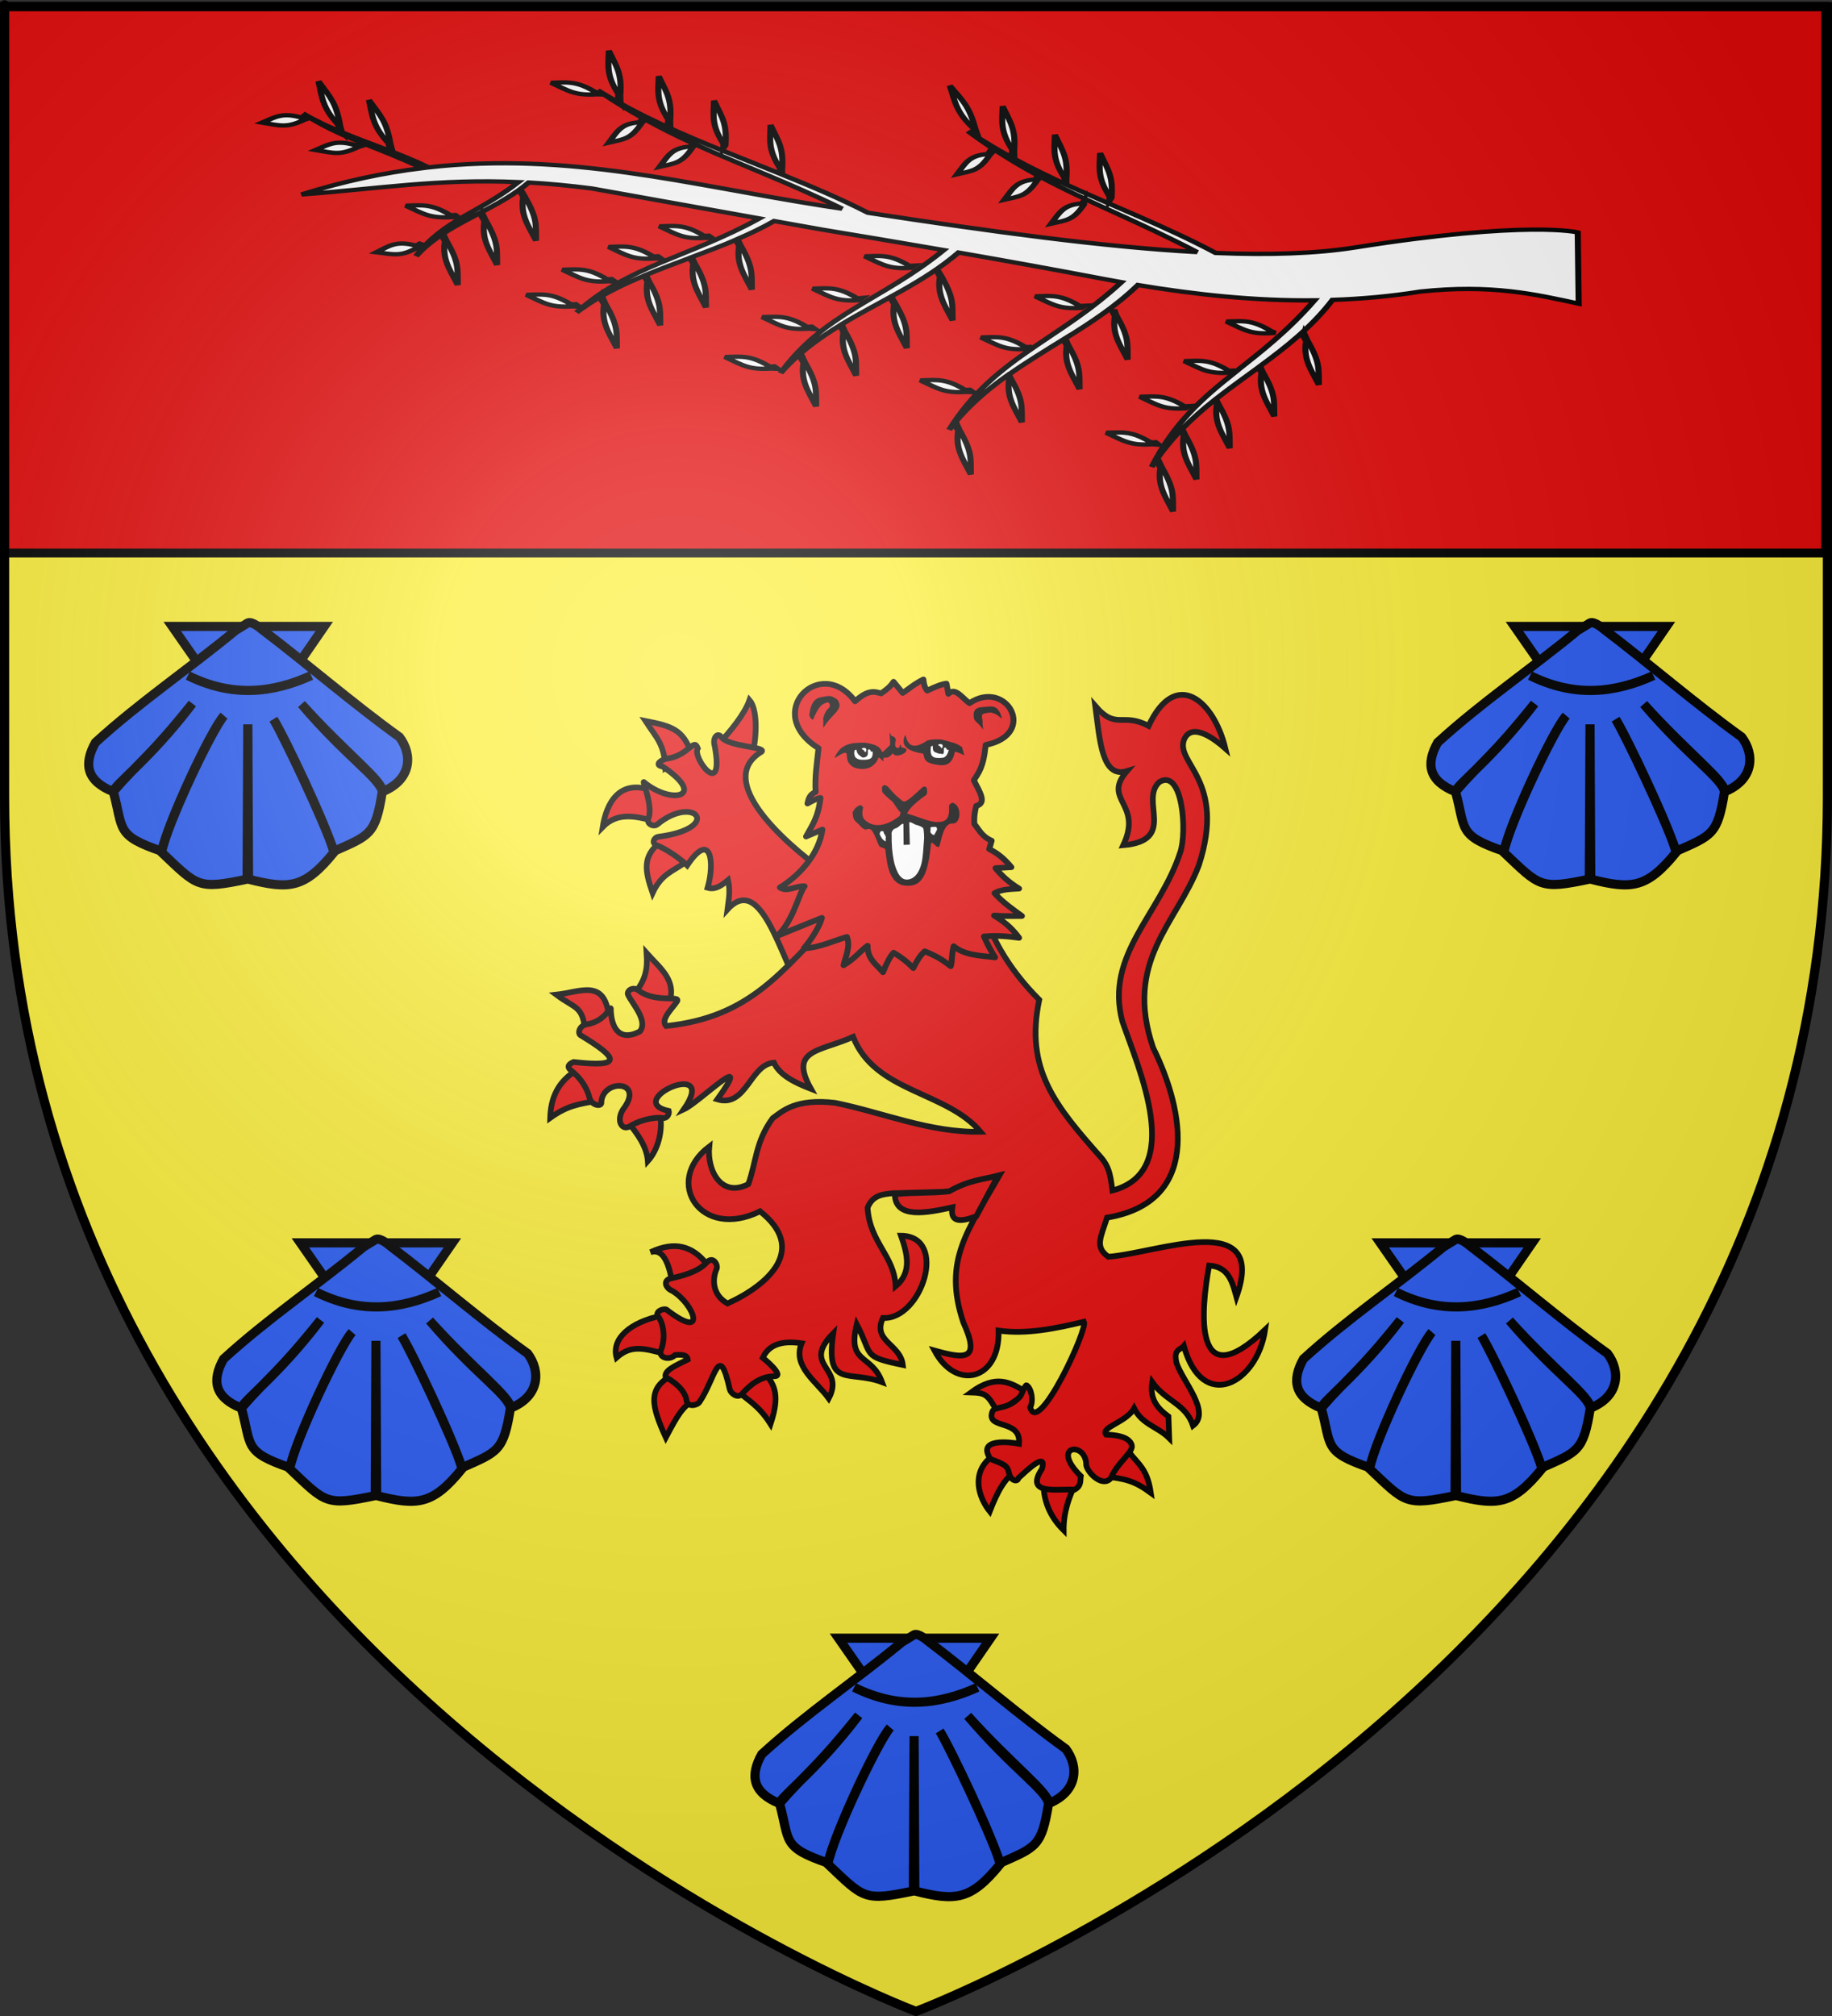 <?xml version="1.0" encoding="UTF-8" standalone="no"?>
<!-- Created with Inkscape (http://www.inkscape.org/) -->
<svg
   xmlns:svg="http://www.w3.org/2000/svg"
   xmlns="http://www.w3.org/2000/svg"
   xmlns:xlink="http://www.w3.org/1999/xlink"
   version="1.0"
   width="600"
   height="660"
   id="svg2">
  <rect width="100%" height="100%" fill="#333333" stroke="none"/>
  <desc
     id="desc4">Flag of Canton of Valais (Wallis)</desc>
  <defs
     id="defs6">
    <linearGradient
       id="linearGradient2893">
      <stop
         style="stop-color:#ffffff;stop-opacity:0.314"
         offset="0"
         id="stop2895" />
      <stop
         style="stop-color:#ffffff;stop-opacity:0.251"
         offset="0.19"
         id="stop2897" />
      <stop
         style="stop-color:#6b6b6b;stop-opacity:0.125"
         offset="0.6"
         id="stop2901" />
      <stop
         style="stop-color:#000000;stop-opacity:0.125"
         offset="1"
         id="stop2899" />
    </linearGradient>
    <linearGradient
       id="linearGradient2885">
      <stop
         style="stop-color:#ffffff;stop-opacity:1"
         offset="0"
         id="stop2887" />
      <stop
         style="stop-color:#ffffff;stop-opacity:1"
         offset="0.229"
         id="stop2891" />
      <stop
         style="stop-color:#000000;stop-opacity:1"
         offset="1"
         id="stop2889" />
    </linearGradient>
    <linearGradient
       id="linearGradient2955">
      <stop
         style="stop-color:#fd0000;stop-opacity:1"
         offset="0"
         id="stop2867" />
      <stop
         style="stop-color:#e77275;stop-opacity:0.659"
         offset="0.5"
         id="stop2873" />
      <stop
         style="stop-color:#000000;stop-opacity:0.323"
         offset="1"
         id="stop2959" />
    </linearGradient>
    <radialGradient
       cx="225.524"
       cy="218.901"
       r="300"
       fx="225.524"
       fy="218.901"
       id="radialGradient2961"
       xlink:href="#linearGradient2955"
       gradientUnits="userSpaceOnUse"
       gradientTransform="matrix(-4.167939e-4,2.183,-1.884,-3.599562e-4,615.597,-289.121)" />
    <polygon
       points="0,-1 0.588,0.809 -0.951,-0.309 0.951,-0.309 -0.588,0.809 0,-1 "
       transform="scale(53,53)"
       id="star" />
    <clipPath
       id="clip">
      <path
         d="M 0,-200 L 0,600 L 300,600 L 300,-200 L 0,-200 z "
         id="path10" />
    </clipPath>
    <radialGradient
       cx="225.524"
       cy="218.901"
       r="300"
       fx="225.524"
       fy="218.901"
       id="radialGradient1911"
       xlink:href="#linearGradient2955"
       gradientUnits="userSpaceOnUse"
       gradientTransform="matrix(-4.167939e-4,2.183,-1.884,-3.599562e-4,615.597,-289.121)" />
    <radialGradient
       cx="225.524"
       cy="218.901"
       r="300"
       fx="225.524"
       fy="218.901"
       id="radialGradient2865"
       xlink:href="#linearGradient2955"
       gradientUnits="userSpaceOnUse"
       gradientTransform="matrix(0,1.749,-1.593,-1.049767e-7,551.788,-191.29)" />
    <radialGradient
       cx="225.524"
       cy="218.901"
       r="300"
       fx="225.524"
       fy="218.901"
       id="radialGradient2871"
       xlink:href="#linearGradient2955"
       gradientUnits="userSpaceOnUse"
       gradientTransform="matrix(0,1.386,-1.323,-5.741131e-8,-158.082,-109.541)" />
    <radialGradient
       cx="221.445"
       cy="226.331"
       r="300"
       fx="221.445"
       fy="226.331"
       id="radialGradient3163"
       xlink:href="#linearGradient2893"
       gradientUnits="userSpaceOnUse"
       gradientTransform="matrix(1.353,0,0,1.349,-77.629,-85.747)" />
    <radialGradient
       cx="225.524"
       cy="218.901"
       r="300"
       fx="225.524"
       fy="218.901"
       id="radialGradient6091"
       xlink:href="#linearGradient2955"
       gradientUnits="userSpaceOnUse"
       gradientTransform="matrix(0,1.386,-1.323,-5.741131e-8,-158.082,-109.541)" />
    <radialGradient
       cx="225.524"
       cy="218.901"
       r="300"
       fx="225.524"
       fy="218.901"
       id="radialGradient6089"
       xlink:href="#linearGradient2955"
       gradientUnits="userSpaceOnUse"
       gradientTransform="matrix(0,1.749,-1.593,-1.049767e-7,551.788,-191.29)" />
    <radialGradient
       cx="225.524"
       cy="218.901"
       r="300"
       fx="225.524"
       fy="218.901"
       id="radialGradient6087"
       xlink:href="#linearGradient2955"
       gradientUnits="userSpaceOnUse"
       gradientTransform="matrix(-4.167939e-4,2.183,-1.884,-3.599562e-4,615.597,-289.121)" />
    <clipPath
       id="clipPath6083">
      <path
         d="M 0,-200 L 0,600 L 300,600 L 300,-200 L 0,-200 z "
         id="path6085" />
    </clipPath>
    <polygon
       points="0,-1 0.588,0.809 -0.951,-0.309 0.951,-0.309 -0.588,0.809 0,-1 "
       transform="scale(53,53)"
       id="polygon6081" />
    <radialGradient
       cx="225.524"
       cy="218.901"
       r="300"
       fx="225.524"
       fy="218.901"
       id="radialGradient6079"
       xlink:href="#linearGradient2955"
       gradientUnits="userSpaceOnUse"
       gradientTransform="matrix(-4.167939e-4,2.183,-1.884,-3.599562e-4,615.597,-289.121)" />
    <linearGradient
       id="linearGradient6071">
      <stop
         style="stop-color:#fd0000;stop-opacity:1"
         offset="0"
         id="stop6073" />
      <stop
         style="stop-color:#e77275;stop-opacity:0.659"
         offset="0.5"
         id="stop6075" />
      <stop
         style="stop-color:#000000;stop-opacity:0.323"
         offset="1"
         id="stop6077" />
    </linearGradient>
    <linearGradient
       id="linearGradient6063">
      <stop
         style="stop-color:#ffffff;stop-opacity:1"
         offset="0"
         id="stop6065" />
      <stop
         style="stop-color:#ffffff;stop-opacity:1"
         offset="0.229"
         id="stop6067" />
      <stop
         style="stop-color:#000000;stop-opacity:1"
         offset="1"
         id="stop6069" />
    </linearGradient>
    <linearGradient
       id="linearGradient6053">
      <stop
         style="stop-color:#ffffff;stop-opacity:0.314"
         offset="0"
         id="stop6055" />
      <stop
         style="stop-color:#ffffff;stop-opacity:0.251"
         offset="0.19"
         id="stop6057" />
      <stop
         style="stop-color:#6b6b6b;stop-opacity:0.125"
         offset="0.6"
         id="stop6059" />
      <stop
         style="stop-color:#000000;stop-opacity:0.125"
         offset="1"
         id="stop6061" />
    </linearGradient>
  </defs>
  <g
     style="display:inline"
     id="layer3">
    <path
       d="M 300,658.5 C 300,658.5 598.5,546.18 598.5,260.728 C 598.5,-24.723 598.5,2.176 598.5,2.176 L 1.5,2.176 L 1.5,260.728 C 1.5,546.18 300,658.5 300,658.5 z "
       style="fill:#fcef3c;fill-opacity:1;fill-rule:evenodd;stroke:none;stroke-width:1px;stroke-linecap:butt;stroke-linejoin:miter;stroke-opacity:1"
       id="path2855" />
    <g
       transform="translate(-8.0724239e-2,-6.668e-2)"
       style="fill:#e20909;fill-opacity:1;display:inline"
       id="layer5">
      <rect
         width="596.466"
         height="179.009"
         x="1.532"
         y="2.114"
         style="opacity:1;fill:#e20909;fill-opacity:1;fill-rule:nonzero;stroke:#000000;stroke-width:2.902;stroke-miterlimit:4;stroke-dasharray:none;stroke-opacity:1"
         id="rect2230" />
    </g>
  </g>
  <g
     id="layer4">
    <g
       transform="matrix(0.492,0,0,0.492,206.471,218.329)"
       id="g6151">
      <g
         id="g6386">
        <g
           transform="matrix(1.265,0,0,1.265,-77.908,-60.166)"
           id="g6202">
          <path
             d="M 108,88 L 125.75,93.75 C 128.343,83.125 128.311,69.637 124.25,65 C 121.719,72.371 113.839,81.952 108,88 z "
             style="fill:#e20909;fill-opacity:1;fill-rule:evenodd;stroke:#000000;stroke-width:3;stroke-linecap:butt;stroke-linejoin:miter;stroke-miterlimit:4;stroke-dasharray:none;stroke-opacity:1"
             id="path8263" />
          <path
             d="M 80,100.75 L 93.5,92.25 C 88.927,80.819 84.038,78.795 69.5,76 C 75.259,84.889 79.406,87.987 80,100.75 z "
             style="fill:#e20909;fill-opacity:1;fill-rule:evenodd;stroke:#000000;stroke-width:3;stroke-linecap:butt;stroke-linejoin:miter;stroke-miterlimit:4;stroke-dasharray:none;stroke-opacity:1"
             id="path8265" />
          <path
             d="M 72.75,112.5 L 73.25,128.5 C 63.949,125.902 54.477,124.08 47,131.75 C 49.035,119.044 55.76,106.511 72.75,112.5 z "
             style="fill:#e20909;fill-opacity:1;fill-rule:evenodd;stroke:#000000;stroke-width:3;stroke-linecap:butt;stroke-linejoin:miter;stroke-miterlimit:4;stroke-dasharray:none;stroke-opacity:1"
             id="path8267" />
          <path
             d="M 77.5,139.5 L 90,150.75 C 83.392,155.324 77.875,156.639 73.25,166.5 C 69.241,154.802 67.639,147.377 77.5,139.5 z "
             style="fill:#e20909;fill-opacity:1;fill-rule:evenodd;stroke:#000000;stroke-width:3;stroke-linecap:butt;stroke-linejoin:miter;stroke-miterlimit:4;stroke-dasharray:none;stroke-opacity:1"
             id="path8269" />
          <path
             d="M 83.75,372.75 L 103.5,364 C 102.876,363.096 102.238,362.239 101.585,361.429 C 94.304,352.392 85.171,349.323 72.175,355.422 C 74.815,354.73 80.932,353.393 83.75,372.75 z "
             style="fill:#e20909;fill-opacity:1;fill-rule:evenodd;stroke:#000000;stroke-width:3;stroke-linecap:butt;stroke-linejoin:miter;stroke-miterlimit:4;stroke-dasharray:none;stroke-opacity:1"
             id="path7286" />
          <path
             d="M 78.25,388.75 L 80.75,409.25 C 67.67,405.515 61.646,404.401 54.286,410.879 C 51.559,400.981 61.296,392.227 78.25,388.75 z "
             style="fill:#e20909;fill-opacity:1;fill-rule:evenodd;stroke:#000000;stroke-width:3;stroke-linecap:butt;stroke-linejoin:miter;stroke-miterlimit:4;stroke-dasharray:none;stroke-opacity:1"
             id="path7288" />
          <path
             d="M 84,420 L 95,433.25 C 88.956,436.945 86.71,440.598 80.207,452.904 C 72.563,436.154 70.316,426.752 84,420 z "
             style="fill:#e20909;fill-opacity:1;fill-rule:evenodd;stroke:#000000;stroke-width:3;stroke-linecap:butt;stroke-linejoin:miter;stroke-miterlimit:4;stroke-dasharray:none;stroke-opacity:1"
             id="path7290" />
          <path
             d="M 251.023,463.513 C 240.921,471.892 244.746,484.361 250.669,491.797 C 254.339,482.463 258.876,472.181 267.122,469.577 L 251.023,463.513 z "
             style="fill:#e20909;fill-opacity:1;fill-rule:evenodd;stroke:#000000;stroke-width:3;stroke-linecap:butt;stroke-linejoin:miter;stroke-miterlimit:4;stroke-dasharray:none;stroke-opacity:1"
             id="path3396" />
          <path
             d="M 64.078,222.457 L 81.75,225 C 86.523,212.512 77.029,205.944 70.111,198.121 C 70.706,207.223 69.365,212.309 63.694,219.442 C 62.77,220.604 65.289,221.067 64.078,222.457 z "
             style="fill:#e20909;fill-opacity:1;fill-rule:evenodd;stroke:#000000;stroke-width:3;stroke-linecap:butt;stroke-linejoin:miter;stroke-miterlimit:4;stroke-dasharray:none;stroke-opacity:1"
             id="path6309" />
          <path
             d="M 50.25,231.25 L 37.914,240.366 C 36.62,225.469 33.024,227.809 22.578,219.975 C 35.38,218.571 47.954,211.441 50.25,231.25 z "
             style="fill:#e20909;fill-opacity:1;fill-rule:evenodd;stroke:#000000;stroke-width:3;stroke-linecap:butt;stroke-linejoin:miter;stroke-miterlimit:4;stroke-dasharray:none;stroke-opacity:1"
             id="path6311" />
          <path
             d="M 270.292,429.395 L 254.912,439.825 C 249.581,430.452 248.857,429.457 240.77,429.218 C 253.792,419.621 261.563,423.609 270.292,429.395 z "
             style="fill:#e20909;fill-opacity:1;fill-rule:evenodd;stroke:#000000;stroke-width:3;stroke-linecap:butt;stroke-linejoin:miter;stroke-miterlimit:4;stroke-dasharray:none;stroke-opacity:1"
             id="path2425" />
          <path
             d="M 34.5,259 L 45,275.75 C 34.185,277.403 28.197,278.479 19.371,284.775 C 19.682,274.886 22.859,265.557 34.5,259 z "
             style="fill:#e20909;fill-opacity:1;fill-rule:evenodd;stroke:#000000;stroke-width:3;stroke-linecap:butt;stroke-linejoin:miter;stroke-miterlimit:4;stroke-dasharray:none;stroke-opacity:1"
             id="path6313" />
          <path
             d="M 164.405,155.664 C 151.769,147.033 102.797,108.769 130.681,92.129 C 132.939,89.558 113.223,89.591 109.507,84.537 C 107.351,81.607 104.646,85.115 105.948,89.19 C 111.241,118.193 93.725,94.842 97.042,90.405 C 94.928,84.529 92.243,94.243 80.828,95.832 C 77.845,96.248 73.834,99.215 78.47,99.939 C 102.503,115.934 83.224,120.299 68.625,108.13 C 67.835,107.729 73.595,120.909 71.064,127.225 C 69.847,130.265 73.882,131.93 75.698,130.435 C 95.427,114.192 110.607,132.409 76.379,136.905 C 73.851,137.237 72.706,140.358 75.19,141.285 C 80.271,143.181 87.991,148.54 91.448,151.966 C 104.082,133.079 106,150.748 102.207,163.733 C 106.363,164.952 109.689,162.437 112.966,159.698 C 114.299,165.835 113.286,169.823 112.629,175.164 C 132.481,153.322 142.933,212.085 155.51,223.586 C 173.014,216.02 186.211,164.705 164.405,155.664 z "
             style="fill:#e20909;fill-opacity:1;fill-rule:evenodd;stroke:#000000;stroke-width:3;stroke-linecap:butt;stroke-linejoin:miter;stroke-miterlimit:4;stroke-dasharray:none;stroke-opacity:1"
             id="path1938" />
          <path
             d="M 278.954,476.594 L 295.924,476.948 C 292.249,484.421 289.488,492.35 289.56,501.697 C 282.101,494.31 278.873,485.866 278.954,476.594 z "
             style="fill:#e20909;fill-opacity:1;fill-rule:evenodd;stroke:#000000;stroke-width:3;stroke-linecap:butt;stroke-linejoin:miter;stroke-miterlimit:4;stroke-dasharray:none;stroke-opacity:1"
             id="path4367" />
          <path
             d="M 321.544,457.253 L 310.438,473.327 C 321.919,474.535 326.791,475.675 335.436,482.019 C 333.31,467.786 327.983,466.973 321.544,457.253 z "
             style="fill:#e20909;fill-opacity:1;fill-rule:evenodd;stroke:#000000;stroke-width:3;stroke-linecap:butt;stroke-linejoin:miter;stroke-miterlimit:4;stroke-dasharray:none;stroke-opacity:1"
             id="path5338" />
          <path
             d="M 70.75,307.5 C 70.157,299.836 65.439,293.351 60.25,287 L 77.25,283 C 78.705,292.207 75.906,301.804 70.75,307.5 z "
             style="fill:#e20909;fill-opacity:1;fill-rule:evenodd;stroke:#000000;stroke-width:3;stroke-linecap:butt;stroke-linejoin:miter;stroke-miterlimit:4;stroke-dasharray:none;stroke-opacity:1"
             id="path6315" />
          <path
             d="M 116.025,426.854 L 132.75,419.75 C 139.256,426.831 139.155,434.054 135.318,445.836 C 128.651,435.323 122.692,433.061 116.025,426.854 z "
             style="fill:#e20909;fill-opacity:1;fill-rule:evenodd;stroke:#000000;stroke-width:3;stroke-linecap:butt;stroke-linejoin:miter;stroke-miterlimit:4;stroke-dasharray:none;stroke-opacity:1"
             id="path7292" />
          <path
             d="M 276.723,222.67 C 260.167,206.052 250.152,188.344 245.594,169.727 L 169.656,178.698 C 140.899,207.953 124.684,231.823 80.354,236.459 C 77.15,232.89 84.004,226.94 86.146,223.457 C 88.148,220.184 74.696,224.509 65.926,217.796 C 62.616,215.262 59.341,218.319 60.361,220.076 C 62.42,224.607 71.037,233.629 66.566,239.311 C 54.862,245.449 51.261,235.937 51.278,227.316 C 51.281,225.74 48.144,234.124 38.809,235.506 C 34.765,236.104 33.704,240.112 35.276,241.272 C 55.262,253.315 57.892,258.376 31.68,255.398 C 29.333,256.379 27.75,257.777 30.389,259.868 C 35.268,263.734 38.634,268.696 40.092,274.317 C 41.063,278.06 45.704,278.932 46.255,277.184 C 46.185,264.058 69.807,264.647 57.65,280.403 C 53.908,286.448 57.282,291.723 61.254,289.188 C 65.004,286.795 72.668,284.153 78.764,284.839 C 81.209,285.114 82.14,282.275 81.781,281.153 C 57.219,275.807 108.608,252.788 89.695,280.312 C 97.867,276.554 127.291,247.214 107.317,275.053 C 122.567,279.628 124.65,256.519 137.103,255.756 C 140.097,262.239 147.833,266.169 156.597,269.544 C 144.752,248.552 161.446,250.029 178.776,242.164 C 190.177,271.387 227.805,270.714 245.817,292.088 C 219.098,292.63 194.762,282.046 169.267,276.873 C 148.522,274.468 141.644,281.2 136.459,284.956 C 127.323,297.336 127.829,308.108 123.622,319.665 C 109.377,326.948 101.84,312.554 103.066,299.864 C 78.642,318.31 98.642,349.352 129.803,333.93 C 154.614,353.519 135.091,372.162 112.686,382.427 C 104.592,377.886 104.515,369.501 107.06,363.927 C 107.57,361.77 104.952,357.279 101.704,360.86 C 96.899,366.157 87.774,368.082 82.642,369.321 C 78.779,370.253 79.888,374.245 83.633,375.8 C 95.113,382.628 102.536,402.636 80.493,385.587 C 78.306,384.909 74.426,386.989 76.136,389.185 C 79.431,393.418 79.915,401.585 77.673,406.89 C 76.029,410.78 81.94,412.69 85.109,409.529 C 90.19,409.02 91.586,410.187 91.765,411.906 C 85.42,415.056 79.287,417.547 80.055,421.141 C 83.86,423.062 90.411,427.713 91.131,433.557 C 91.555,436.994 96.653,436.172 97.946,434.253 C 106.492,421.576 108.169,402.217 113.863,427.626 C 114.289,429.526 117.914,432.603 120.253,430.044 C 123.903,426.053 129.223,420.773 137.353,420.686 C 143.237,420.623 131.229,410.955 131.229,410.955 C 134.774,403.388 142.322,401.98 151.674,403.348 C 146.724,415.46 159.53,423.465 165.938,432.351 C 174.789,415.829 151.267,415.434 168.316,398.118 C 164.104,427.353 176.434,417.267 193.991,423.793 C 188.427,408.557 175.514,414.685 180.678,393.363 C 189.332,409.821 183.109,410.247 204.927,414.759 C 203.656,403.684 188.746,402.408 194.467,390.035 C 214.745,391.168 229.25,347.019 203.976,346.767 C 207.415,356.493 209.731,366.239 201.123,373.393 C 200.579,357.258 187.446,350.471 186.384,332.028 C 189.055,325.37 194.406,324.966 199.697,324.42 L 229.622,323.58 C 239.009,318.048 247.215,317.239 255.773,315.021 C 239.499,343.534 225.729,359.632 236.783,392.412 C 245.86,412.395 237.916,411.723 221.568,407.152 C 232.97,428.649 256.111,422.715 255.327,396.691 C 270.066,398.78 285.547,395.532 300.287,392.02 C 302.296,396.034 276.211,452.236 271.968,437.106 C 273.801,433.678 272.644,427.036 270.078,425.475 C 269.264,424.98 267.498,430.384 266.675,431.324 C 260.336,438.571 253.222,436.275 252.108,439.154 C 248.286,449.034 267.32,442.814 266.073,456.204 C 261.61,455.351 243.612,453.047 251.047,464.208 C 258.036,467.041 259.918,467.329 260.844,471.732 C 261.696,475.785 265.386,476.523 265.756,474.284 C 269.643,470.726 281.028,459.703 278.149,469.438 C 268.695,483.596 286.777,479.734 295.266,480.374 C 299.007,478.325 298.199,475.708 298.594,473.242 C 281.965,456.863 301.567,454.572 301.447,467.536 C 302.453,472.087 310.569,479.477 314.536,474.083 C 317.779,466.023 326.421,460.637 325.403,456.953 C 324.54,453.831 320.633,451.662 311.907,451.37 C 308.819,447.531 322.51,444.963 326.647,437.582 C 330.966,446.172 339.041,447.185 345.108,453.248 L 344.715,441.861 C 339.121,437.723 334.657,432.808 336.156,423.793 C 343.516,434.076 353.729,435.028 357.65,446.689 C 367.19,439.486 352.229,423.482 348.994,413.808 C 347.151,406.303 350.977,406.988 352.798,404.774 C 362.657,440.156 391.402,424.53 395.59,396.216 C 357.82,432.202 361.6,386.886 366.111,362.458 C 376.243,363.072 378.23,370.755 380.485,378.96 C 397.251,332.043 338.416,356.063 313.067,357.833 C 305.775,352.683 309.112,347.689 312.383,337.258 C 361.174,329.173 353.725,282.524 336.632,247.87 C 321.108,202.187 349.004,182.625 360.678,151.971 C 375.407,106.894 348.064,98.421 352.966,85.706 C 357.185,76.161 369.806,86.168 374.669,90.49 C 368.575,65.159 348.551,48.03 334.254,78.603 C 320.42,71.272 317.325,81.028 306.202,68.143 C 308.584,85.883 309.571,106.416 322.843,102.376 C 309.588,117.758 331.408,119.114 320.941,141.365 C 349.535,138.867 329.238,117.695 339.96,108.082 C 352.21,100.84 354.625,134.372 350.896,145.169 C 340.121,178.035 311.136,199.035 320.466,234.081 C 329.094,259.116 353.404,312.9 315.236,322.994 C 314.287,317.13 314.269,311.266 309.054,305.401 C 285.421,278.69 269.008,259.23 276.723,222.67 z "
             style="fill:#e20909;fill-opacity:1;fill-rule:evenodd;stroke:#000000;stroke-width:3;stroke-linecap:butt;stroke-linejoin:miter;stroke-miterlimit:4;stroke-dasharray:none;stroke-opacity:1"
             id="path1948" />
          <path
             d="M 200.716,324.944 C 200.875,338.196 217.769,334.713 230.974,331.836 C 229.996,338.636 233.467,340.393 243.582,336.543 L 255.013,315.194 C 247.316,317.236 240.311,317.237 229.293,323.431 C 219.769,324.524 210.673,323.893 200.716,324.944 z "
             style="fill:#e20909;fill-opacity:1;fill-rule:evenodd;stroke:#000000;stroke-width:3;stroke-linecap:butt;stroke-linejoin:miter;stroke-miterlimit:4;stroke-dasharray:none;stroke-opacity:1"
             id="path9897" />
          <g
             transform="matrix(1.031,0,0,0.996,5.975,59.679)"
             id="g2313">
            <g
               transform="translate(-62.581,-175.83)"
               id="g20663">
              <path
                 d="M 205.422,279.515 C 202.643,282.684 199.638,298.135 191.354,305.787 C 210.398,297.788 208.092,298.694 214.257,296.204 C 212.659,301.714 208.438,308.147 205.045,312.31 C 212.752,312.107 221.544,307.808 227.019,306.266 C 228.849,311.257 226.478,316.247 225.301,321.237 C 231.061,317.788 234.501,313.055 237.573,310.929 C 237.44,317.999 242.127,320.852 245.426,324.919 C 247.057,320.806 248.739,316.899 250.826,314.611 C 254.934,317.059 258.166,319.8 260.888,322.71 C 262.666,319.022 264.541,315.726 266.778,313.875 C 275.419,317.604 276.603,319.311 280.031,321.728 C 280.772,319.367 280.365,315.828 281.504,311.175 C 287.225,316.095 295.134,316.094 302.611,317.065 C 300.525,313.588 298.59,309.96 296.966,306.021 C 304.435,305.368 309.674,306.053 314.882,306.757 C 312.187,303.004 308.927,299.187 302.12,294.977 C 307.491,295.372 311.877,295.274 316.354,295.222 C 311.558,291.614 306.715,288.145 302.365,283.196 C 305.603,281.132 310.302,281.016 314.882,280.742 C 309.583,277.401 305.848,273.746 302.856,269.943 L 310.955,269.452 C 308.071,265.91 304.837,262.508 299.665,259.881 L 300.893,255.463 C 295.858,253.214 294.536,249.728 292.057,246.628 C 291.801,242.563 292.385,239.757 293.039,237.056 C 298.852,235.504 294.346,229.064 291.812,223.558 C 294.236,219.326 296.631,217.191 297.833,204.888 C 324.788,199.284 308.428,169.649 289.603,182.817 C 286.003,180.389 282.404,174.093 278.804,177.908 L 277.823,172.509 C 275.58,172.706 272.094,174.147 268.005,176.19 C 266.472,174.227 266.212,172.264 266.042,170.3 C 261.081,172.879 258.72,175.29 255.489,177.418 L 250.826,171.527 C 249.777,173.11 248.661,174.722 244.445,177.663 C 241.084,176.637 237.715,175.632 231.192,181.835 C 213.558,157.085 183.62,187.899 212.539,206.623 C 211.732,214.313 210.563,222.003 211.067,229.693 C 207.85,231.13 207.407,233.491 206.894,235.829 C 209.103,234.507 211.312,233.293 213.521,232.884 C 212.377,243.279 209.058,247.691 206.158,253.254 L 214.503,249.573 C 212.779,262.245 203.241,273.569 192.798,280.18 C 196.668,282.776 200.634,279.214 205.422,279.515 z "
                 style="opacity:1;color:#000000;fill:#e20909;fill-opacity:1;fill-rule:nonzero;stroke:#000000;stroke-width:3;stroke-linecap:round;stroke-linejoin:round;marker:none;marker-start:none;marker-mid:none;marker-end:none;stroke-miterlimit:4;stroke-dasharray:none;stroke-dashoffset:0;stroke-opacity:1;visibility:visible;display:inline;overflow:visible"
                 id="path12555" />
              <g
                 style="fill:#fcef3c;fill-opacity:1;stroke:#000000;stroke-width:3;stroke-linecap:round;stroke-linejoin:round;stroke-miterlimit:4;stroke-dasharray:none;stroke-opacity:1"
                 id="g6175">
                <g
                   style="fill:#fcef3c;fill-opacity:1;stroke:#000000;stroke-width:3;stroke-linecap:round;stroke-linejoin:round;stroke-miterlimit:4;stroke-dasharray:none;stroke-opacity:1"
                   id="g8990">
                  <g
                     style="fill:#fcef3c;fill-opacity:1;stroke:#000000;stroke-width:3;stroke-linecap:round;stroke-linejoin:round;stroke-miterlimit:4;stroke-dasharray:none;stroke-opacity:1"
                     id="g7203" />
                </g>
              </g>
              <g
                 style="fill:#fcef3c;fill-opacity:1;stroke:#000000;stroke-width:3;stroke-linecap:round;stroke-linejoin:round;stroke-miterlimit:4;stroke-dasharray:none;stroke-opacity:1"
                 id="g9884">
                <g
                   style="fill:#fcef3c;fill-opacity:1;stroke:#000000;stroke-width:3;stroke-linecap:round;stroke-linejoin:round;stroke-miterlimit:4;stroke-dasharray:none;stroke-opacity:1"
                   id="g8094" />
              </g>
              <g
                 id="g3690">
                <g
                   style="fill:#fcef3c;fill-opacity:1;stroke:#000000;stroke-width:3;stroke-linecap:round;stroke-linejoin:round;stroke-miterlimit:4;stroke-dasharray:none;stroke-opacity:1"
                   id="g1896" />
                <g
                   style="fill:#fcef3c;fill-opacity:1;stroke:#000000;stroke-width:3;stroke-linecap:round;stroke-linejoin:round;stroke-miterlimit:4;stroke-dasharray:none;stroke-opacity:1"
                   id="g2799" />
              </g>
              <g
                 id="g20644">
                <g
                   style="fill:#000000;fill-opacity:1"
                   id="g13495">
                  <path
                     d="M 230.423,203.924 C 226.076,204.692 223.066,206.248 220.81,211.405 C 220.134,212.951 226.161,207.317 226.858,209.56 C 227.138,210.461 226.851,212.893 228.019,214.478 C 229.341,216.272 230.59,217.031 233.284,217.449 C 239.117,218.354 242.375,214.365 243.175,211.503 C 244.168,211.882 245.263,213.389 245.686,213.587 C 245.887,213.68 245.085,211.429 246.282,211.596 C 249.299,212.016 250.266,208.634 250.645,209.462 C 251.623,211.601 256.521,210.084 257.38,207.848 C 257.688,207.047 256.428,206.372 255.045,206.206 C 254.307,206.117 254.762,204.751 254.459,204.736 C 253.651,204.695 254.345,207.249 252.307,206.285 C 251.21,205.767 251.755,203.301 251.758,203.16 C 252.239,202.467 251.97,200.615 250.14,200.211 C 248.871,199.931 249.535,198.11 248.932,198.626 C 248.65,198.867 249.316,204.655 248.99,204.961 C 247.265,206.576 245.175,208.956 245.059,208.671 C 243.709,205.358 241.406,204.729 236.944,203.804 C 235.578,203.522 231.915,203.791 230.423,203.924 z "
                     style="opacity:1;color:#000000;fill:#000000;fill-opacity:1;fill-rule:nonzero;stroke:none;stroke-width:3;stroke-linecap:round;stroke-linejoin:round;marker:none;stroke-miterlimit:4;stroke-dasharray:none;stroke-dashoffset:0;stroke-opacity:1;visibility:visible;display:inline;overflow:visible"
                     id="path9033" />
                  <path
                     d="M 267.973,202.574 C 256.694,210.573 257.471,198.169 256.704,199.809 C 252.948,207.834 264,209.028 265.635,209.437 C 266.551,209.666 265.935,211.297 267.103,212.883 C 268.425,214.676 271.092,215.026 273.779,215.486 C 280.152,216.576 281.544,211.457 282.136,208.435 C 283.222,208.491 286.383,209.983 286.734,210.335 C 287.319,210.921 285.855,206.995 285.872,206.166 C 282.823,203.699 280.901,203.654 276.028,202.209 C 274.691,201.813 270.017,201.766 267.973,202.574 z "
                     style="opacity:1;color:#000000;fill:#000000;fill-opacity:1;fill-rule:nonzero;stroke:none;stroke-width:3;stroke-linecap:round;stroke-linejoin:round;marker:none;stroke-miterlimit:4;stroke-dasharray:none;stroke-dashoffset:0;stroke-opacity:1;visibility:visible;display:inline;overflow:visible"
                     id="path10809" />
                </g>
                <g
                   style="fill:#ffffff;fill-opacity:1"
                   id="g12604">
                  <path
                     d="M 231.119,207.601 C 230.694,207.812 230.669,209.595 230.828,210.043 C 231.432,211.837 231.037,211.14 232.101,212.018 C 233.164,212.897 236.023,212.802 237.228,212.621 C 239.639,212.26 240.172,211.4 240.188,208.656 C 240.198,208.117 239.305,208.727 239.21,208.196 C 239.143,207.821 238.667,206.993 237.947,207.322 C 237.456,207.546 237.924,209.374 237.617,210.098 C 237.009,211.529 235.859,211.45 235.164,211.554 C 234.817,211.607 233.468,210.429 232.964,210.013 C 231.464,208.269 232.516,206.906 231.119,207.601 z "
                     style="opacity:1;color:#000000;fill:#ffffff;fill-opacity:1;fill-rule:nonzero;stroke:none;stroke-width:3;stroke-linecap:round;stroke-linejoin:round;marker:none;stroke-miterlimit:4;stroke-dasharray:none;stroke-dashoffset:0;stroke-opacity:1;visibility:visible;display:inline;overflow:visible"
                     id="path10811" />
                  <path
                     d="M 270.019,205.637 C 269.63,205.909 269.753,208.921 269.912,209.368 C 270.516,211.162 270.008,209.966 270.878,211.037 C 271.463,211.756 273.958,211.952 276.006,211.639 C 277.234,211.452 278.335,210.229 278.965,207.675 C 278.976,207.135 278.082,207.746 277.987,207.215 C 277.92,206.84 277.444,206.011 276.724,206.34 C 276.234,206.564 276.649,208.372 276.394,209.116 C 275.966,210.367 275.273,209.279 274.432,209.53 C 274.096,209.63 273.107,209.087 272.477,208.908 C 269.593,208.09 271.901,204.322 270.019,205.637 z "
                     style="opacity:1;color:#000000;fill:#ffffff;fill-opacity:1;fill-rule:nonzero;stroke:none;stroke-width:3;stroke-linecap:round;stroke-linejoin:round;marker:none;stroke-miterlimit:4;stroke-dasharray:none;stroke-dashoffset:0;stroke-opacity:1;visibility:visible;display:inline;overflow:visible"
                     id="path11709" />
                  <path
                     d="M 234.675,206.733 C 234.63,206.908 234.669,207.109 234.812,207.219 C 235.632,207.456 235.902,207.93 236.094,208.562 C 236.094,208.562 236.729,208.522 236.729,208.522 C 237.547,206.398 235.993,206.162 234.675,206.733 z "
                     style="opacity:1;color:#000000;fill:#ffffff;fill-opacity:1;fill-rule:nonzero;stroke:none;stroke-width:1;stroke-linecap:round;stroke-linejoin:round;marker:none;stroke-miterlimit:4;stroke-dasharray:none;stroke-dashoffset:0;stroke-opacity:1;visibility:visible;display:inline;overflow:visible"
                     id="path11711" />
                  <path
                     d="M 273.635,204.694 C 273.59,204.869 273.63,205.07 273.773,205.18 C 274.592,205.417 274.862,205.891 275.054,206.523 C 275.054,206.523 275.689,206.483 275.689,206.483 C 276.507,204.359 274.954,204.123 273.635,204.694 z "
                     style="opacity:1;color:#000000;fill:#ffffff;fill-opacity:1;fill-rule:nonzero;stroke:none;stroke-width:1;stroke-linecap:round;stroke-linejoin:round;marker:none;stroke-miterlimit:4;stroke-dasharray:none;stroke-dashoffset:0;stroke-opacity:1;visibility:visible;display:inline;overflow:visible"
                     id="path12602" />
                </g>
                <g
                   style="fill:#000000;fill-opacity:1"
                   id="g16180">
                  <path
                     d="M 218.406,179.062 C 217.322,179.019 216.389,179.217 215.127,179.42 C 212.157,179.897 208.993,180.506 207.902,188.323 C 207.453,189.022 208.712,191.636 209.521,191.444 C 210.231,191.275 210.055,190.474 210.415,189.739 C 211.626,187.261 212.386,185.808 213.295,184.708 C 214.445,183.316 216.16,182.549 217.152,182.411 C 218.115,182.277 218.972,184.407 217.697,185.455 C 216.362,186.552 215.223,189.062 214.836,191.232 C 215.204,191.897 214.702,196.261 215.071,195.673 C 218.453,190.291 220.946,188.964 222.596,186.022 C 223.752,183.961 223.209,183.262 222.595,181.608 C 222.244,180.66 219.491,179.106 218.406,179.062 z "
                     style="opacity:1;color:#000000;fill:#000000;fill-opacity:1;fill-rule:nonzero;stroke:none;stroke-width:3;stroke-linecap:round;stroke-linejoin:round;marker:none;stroke-miterlimit:4;stroke-dasharray:none;stroke-dashoffset:0;stroke-opacity:1;visibility:visible;display:inline;overflow:visible"
                     id="path14402" />
                  <path
                     d="M 298.586,184.697 C 301.06,184.398 304.463,183.836 306.118,190.9 C 303.967,189.577 304.169,188.771 300.664,187.775 C 298.699,188.018 296.104,187.877 295.955,189.443 C 295.864,190.4 296.108,190.837 296.301,192.643 C 295.932,193.308 296.831,197.163 296.433,196.593 C 293.121,191.844 292.032,193.027 291.73,189.826 C 291.218,184.389 295.594,185.058 298.586,184.697 z "
                     style="opacity:1;color:#000000;fill:#000000;fill-opacity:1;fill-rule:nonzero;stroke:none;stroke-width:3;stroke-linecap:round;stroke-linejoin:round;marker:none;stroke-miterlimit:4;stroke-dasharray:none;stroke-dashoffset:0;stroke-opacity:1;visibility:visible;display:inline;overflow:visible"
                     id="path14408" />
                </g>
                <path
                   d="M 246.188,226.094 C 245.689,226.16 245.256,226.472 245.036,226.925 C 244.816,227.378 244.925,229.472 245.181,229.906 C 247.658,233.127 249.747,233.872 250.906,235.688 C 252.048,237.475 254.473,241.637 256.235,241.666 C 256.563,241.671 257.202,243.764 257.212,243.439 C 257.32,239.871 260.572,236.327 267.49,231.301 C 268.16,230.814 268.079,227.608 267.406,227.125 C 266.733,226.642 265.911,226.896 265.312,227.469 C 261.315,231.299 258.507,234.038 256.781,234.656 C 255.589,235.083 254.921,234.02 253.444,232.792 C 251.404,231.096 250.916,230.41 248.326,227.396 C 248.03,226.84 246.811,226.007 246.188,226.094 L 246.188,226.094 z "
                   style="opacity:1;color:#000000;fill:#000000;fill-opacity:1;fill-rule:nonzero;stroke:none;stroke-width:3;stroke-linecap:round;stroke-linejoin:round;marker:none;stroke-miterlimit:4;stroke-dasharray:none;stroke-dashoffset:0;stroke-opacity:1;visibility:visible;display:inline;overflow:visible"
                   id="path17069" />
                <path
                   d="M 281.042,235.434 C 280.225,235.501 279.092,236.384 279.146,237.201 C 279.324,240.686 278.901,242.854 277.938,243.969 C 276.974,245.084 275.564,245.597 273.469,245.625 C 269.278,245.68 264.068,243.006 258.073,241.229 C 253.79,239.652 254.484,240.521 253.973,242.364 C 246.852,248.101 241.811,247.59 239.329,246.566 C 238.119,246.067 236.451,245.031 235.667,243.854 C 234.76,242.494 234.732,240.398 235.25,238.094 C 235.365,237.538 234.18,236.453 233.669,236.7 C 231.087,237.947 231.026,238.638 229.938,240.353 C 229.966,244.17 231.1,245.033 232.184,245.968 C 233.668,247.248 234.275,248.689 236.295,249.607 C 236.762,249.82 238.447,248.26 239.87,250.276 C 241.505,252.591 242.417,256.346 243.587,258.409 C 243.802,258.788 246.358,259.558 246.43,259.719 C 247.446,262.015 246.548,279.835 258.336,279.229 C 266.144,279.33 268.481,271.557 269.957,257.068 C 270.202,254.663 273.394,260.767 274.281,258.17 C 275.201,255.477 276.202,246.028 280.913,246.371 C 285.37,246.696 285.799,236.83 281.042,235.434 z "
                   style="opacity:1;color:#000000;fill:#000000;fill-opacity:1;fill-rule:nonzero;stroke:none;stroke-width:3;stroke-linecap:round;stroke-linejoin:round;marker:none;stroke-miterlimit:4;stroke-dasharray:none;stroke-dashoffset:0;stroke-opacity:1;visibility:visible;display:inline;overflow:visible"
                   id="path17071" />
                <g
                   id="g19754">
                  <path
                     d="M 263.037,247.256 C 261.943,247.338 259.067,244.872 258.824,245.942 L 259.131,257.529 L 255.965,257.663 L 255.852,246.82 C 255.585,245.465 253.349,248.633 251.994,248.901 C 250.639,249.168 249.574,250.79 249.841,252.145 C 249.783,256.986 250.027,261.983 251.253,267.489 C 251.677,268.751 253.277,275.887 257.396,275.985 C 260.548,276.06 263.618,273.581 265.112,267.317 C 265.832,264.298 266.178,257.804 266.337,255.381 C 266.53,254.601 266.398,249.357 265.878,248.744 C 265.358,248.131 264.022,247.622 263.037,247.256 z "
                     style="opacity:1;color:#000000;fill:#ffffff;fill-opacity:1;fill-rule:nonzero;stroke:none;stroke-width:5;stroke-linecap:round;stroke-linejoin:round;marker:none;stroke-miterlimit:4;stroke-dasharray:none;stroke-dashoffset:0;stroke-opacity:1;visibility:visible;display:inline;overflow:visible"
                     id="path17966" />
                  <path
                     d="M 243.711,251.933 C 244.556,253.808 244.955,254.715 246.613,255.779 C 247.189,255.848 246.527,254.413 246.836,253.922 C 247.145,253.43 246.161,251.946 245.848,251.457 L 245.723,250.652 C 244.489,249.944 243.919,250.615 243.711,251.933 z "
                     style="opacity:1;color:#000000;fill:#ffffff;fill-opacity:1;fill-rule:nonzero;stroke:none;stroke-width:3;stroke-linecap:round;stroke-linejoin:round;marker:none;stroke-miterlimit:4;stroke-dasharray:none;stroke-dashoffset:0;stroke-opacity:1;visibility:visible;display:inline;overflow:visible"
                     id="path18857" />
                  <path
                     d="M 269.664,248.537 L 269.719,249.969 C 269.511,250.487 269.608,251.078 269.971,251.503 C 270.334,251.927 271.026,252.544 271.57,252.419 L 272.938,249.812 C 273.112,249.328 273.025,248.787 272.708,248.381 C 272.391,247.976 271.765,248.129 271.252,248.181 C 270.485,248.26 270.092,248.111 269.664,248.537 z "
                     style="opacity:1;color:#000000;fill:#ffffff;fill-opacity:1;fill-rule:nonzero;stroke:none;stroke-width:3;stroke-linecap:round;stroke-linejoin:round;marker:none;stroke-miterlimit:4;stroke-dasharray:none;stroke-dashoffset:0;stroke-opacity:1;visibility:visible;display:inline;overflow:visible"
                     id="path18859" />
                </g>
              </g>
            </g>
          </g>
        </g>
        <g
           transform="matrix(0.312,0,0,0.312,-370.825,-93.627)"
           style="fill:#2b5df2;fill-opacity:1"
           id="g6278">
          <g
             transform="matrix(4.082,0,0,4.082,-442.476,-370.971)"
             style="fill:#2b5df2;fill-opacity:1;stroke:#000000;stroke-width:4.776;stroke-miterlimit:4;stroke-dasharray:none;stroke-opacity:1;display:inline"
             id="g2018">
            <path
               d="M 160.088,143.239 L 200.014,200.552 L 239.55,143.239 L 199.166,143.239 L 160.088,143.239 z "
               style="fill:#2b5df2;fill-opacity:1;fill-rule:evenodd;stroke:#000000;stroke-width:4.776;stroke-linecap:butt;stroke-linejoin:miter;stroke-miterlimit:4;stroke-dasharray:none;stroke-opacity:1"
               id="path1900" />
            <path
               d="M 193.205,145.317 C 168.79,165.477 143.217,182.656 119.928,203.909 C 113.557,215.348 115.418,224.004 129.205,229.599 C 143.964,212.676 147.973,211.694 170.589,183.563 C 148.166,213.122 129.138,226.407 129.298,229.661 C 134.679,249.322 130.286,252.366 154.58,260.724 C 157.481,246.313 180.206,197.533 187.098,189.91 C 180.361,198.092 157.341,246.506 154.517,261.286 C 173.463,279.206 173.275,280.738 199.205,275.317 L 199.58,194.407 L 199.955,275.317 C 221.379,280.738 229.269,280.107 244.611,261.286 C 241.019,248.041 218.985,201.322 212.962,191.712 C 217.716,199.503 239.393,244.707 244.58,260.724 C 263.467,252.366 266.282,252.024 269.861,229.661 C 268.837,222.663 250.978,211.281 227.638,183.846 C 250.757,209.513 270.289,223.955 269.955,229.599 C 285.141,223.436 285.837,210.33 278.879,201.074 C 253.7,182.93 231.69,163.595 206.51,144.484 C 206.51,144.484 201.868,140.386 199.58,141.442 L 193.205,145.317 z "
               style="fill:#2b5df2;fill-opacity:1;fill-rule:evenodd;stroke:#000000;stroke-width:4.776;stroke-linecap:butt;stroke-linejoin:miter;stroke-miterlimit:4;stroke-dasharray:none;stroke-opacity:1"
               id="path2792" />
            <path
               d="M 168.248,168.921 C 191.382,180.44 212.535,178.094 232.713,168.921"
               style="fill:#2b5df2;fill-opacity:1;fill-rule:evenodd;stroke:#000000;stroke-width:4.776;stroke-linecap:butt;stroke-linejoin:miter;stroke-miterlimit:4;stroke-dasharray:none;stroke-opacity:1"
               id="path3686" />
          </g>
        </g>
        <g
           transform="matrix(0.312,0,0,0.312,522.644,-93.627)"
           style="fill:#2b5df2;fill-opacity:1;stroke:#000000;stroke-width:19.494;stroke-miterlimit:4;stroke-dasharray:none;stroke-opacity:1"
           id="g6317">
          <g
             transform="matrix(4.082,0,0,4.082,-442.476,-370.971)"
             style="fill:#2b5df2;fill-opacity:1;stroke:#000000;stroke-width:4.776;stroke-miterlimit:4;stroke-dasharray:none;stroke-opacity:1;display:inline"
             id="g6319">
            <path
               d="M 160.088,143.239 L 200.014,200.552 L 239.55,143.239 L 199.166,143.239 L 160.088,143.239 z "
               style="fill:#2b5df2;fill-opacity:1;fill-rule:evenodd;stroke:#000000;stroke-width:4.776;stroke-linecap:butt;stroke-linejoin:miter;stroke-miterlimit:4;stroke-dasharray:none;stroke-opacity:1"
               id="path6321" />
            <path
               d="M 193.205,145.317 C 168.79,165.477 143.217,182.656 119.928,203.909 C 113.557,215.348 115.418,224.004 129.205,229.599 C 143.964,212.676 147.973,211.694 170.589,183.563 C 148.166,213.122 129.138,226.407 129.298,229.661 C 134.679,249.322 130.286,252.366 154.58,260.724 C 157.481,246.313 180.206,197.533 187.098,189.91 C 180.361,198.092 157.341,246.506 154.517,261.286 C 173.463,279.206 173.275,280.738 199.205,275.317 L 199.58,194.407 L 199.955,275.317 C 221.379,280.738 229.269,280.107 244.611,261.286 C 241.019,248.041 218.985,201.322 212.962,191.712 C 217.716,199.503 239.393,244.707 244.58,260.724 C 263.467,252.366 266.282,252.024 269.861,229.661 C 268.837,222.663 250.978,211.281 227.638,183.846 C 250.757,209.513 270.289,223.955 269.955,229.599 C 285.141,223.436 285.837,210.33 278.879,201.074 C 253.7,182.93 231.69,163.595 206.51,144.484 C 206.51,144.484 201.868,140.386 199.58,141.442 L 193.205,145.317 z "
               style="fill:#2b5df2;fill-opacity:1;fill-rule:evenodd;stroke:#000000;stroke-width:4.776;stroke-linecap:butt;stroke-linejoin:miter;stroke-miterlimit:4;stroke-dasharray:none;stroke-opacity:1"
               id="path6323" />
            <path
               d="M 168.248,168.921 C 191.382,180.44 212.535,178.094 232.713,168.921"
               style="fill:#2b5df2;fill-opacity:1;fill-rule:evenodd;stroke:#000000;stroke-width:4.776;stroke-linecap:butt;stroke-linejoin:miter;stroke-miterlimit:4;stroke-dasharray:none;stroke-opacity:1"
               id="path6325" />
          </g>
        </g>
        <g
           transform="matrix(0.312,0,0,0.312,-285.539,316.556)"
           style="fill:#2b5df2;fill-opacity:1;stroke:#000000;stroke-width:19.494;stroke-miterlimit:4;stroke-dasharray:none;stroke-opacity:1"
           id="g6327">
          <g
             transform="matrix(4.082,0,0,4.082,-442.476,-370.971)"
             style="fill:#2b5df2;fill-opacity:1;stroke:#000000;stroke-width:4.776;stroke-miterlimit:4;stroke-dasharray:none;stroke-opacity:1;display:inline"
             id="g6329">
            <path
               d="M 160.088,143.239 L 200.014,200.552 L 239.55,143.239 L 199.166,143.239 L 160.088,143.239 z "
               style="fill:#2b5df2;fill-opacity:1;fill-rule:evenodd;stroke:#000000;stroke-width:4.776;stroke-linecap:butt;stroke-linejoin:miter;stroke-miterlimit:4;stroke-dasharray:none;stroke-opacity:1"
               id="path6331" />
            <path
               d="M 193.205,145.317 C 168.79,165.477 143.217,182.656 119.928,203.909 C 113.557,215.348 115.418,224.004 129.205,229.599 C 143.964,212.676 147.973,211.694 170.589,183.563 C 148.166,213.122 129.138,226.407 129.298,229.661 C 134.679,249.322 130.286,252.366 154.58,260.724 C 157.481,246.313 180.206,197.533 187.098,189.91 C 180.361,198.092 157.341,246.506 154.517,261.286 C 173.463,279.206 173.275,280.738 199.205,275.317 L 199.58,194.407 L 199.955,275.317 C 221.379,280.738 229.269,280.107 244.611,261.286 C 241.019,248.041 218.985,201.322 212.962,191.712 C 217.716,199.503 239.393,244.707 244.58,260.724 C 263.467,252.366 266.282,252.024 269.861,229.661 C 268.837,222.663 250.978,211.281 227.638,183.846 C 250.757,209.513 270.289,223.955 269.955,229.599 C 285.141,223.436 285.837,210.33 278.879,201.074 C 253.7,182.93 231.69,163.595 206.51,144.484 C 206.51,144.484 201.868,140.386 199.58,141.442 L 193.205,145.317 z "
               style="fill:#2b5df2;fill-opacity:1;fill-rule:evenodd;stroke:#000000;stroke-width:4.776;stroke-linecap:butt;stroke-linejoin:miter;stroke-miterlimit:4;stroke-dasharray:none;stroke-opacity:1"
               id="path6333" />
            <path
               d="M 168.248,168.921 C 191.382,180.44 212.535,178.094 232.713,168.921"
               style="fill:#2b5df2;fill-opacity:1;fill-rule:evenodd;stroke:#000000;stroke-width:4.776;stroke-linecap:butt;stroke-linejoin:miter;stroke-miterlimit:4;stroke-dasharray:none;stroke-opacity:1"
               id="path6335" />
          </g>
        </g>
        <g
           transform="matrix(0.312,0,0,0.312,433.297,316.556)"
           style="fill:#2b5df2;fill-opacity:1;stroke:#000000;stroke-width:19.494;stroke-miterlimit:4;stroke-dasharray:none;stroke-opacity:1"
           id="g6337">
          <g
             transform="matrix(4.082,0,0,4.082,-442.476,-370.971)"
             style="fill:#2b5df2;fill-opacity:1;stroke:#000000;stroke-width:4.776;stroke-miterlimit:4;stroke-dasharray:none;stroke-opacity:1;display:inline"
             id="g6339">
            <path
               d="M 160.088,143.239 L 200.014,200.552 L 239.55,143.239 L 199.166,143.239 L 160.088,143.239 z "
               style="fill:#2b5df2;fill-opacity:1;fill-rule:evenodd;stroke:#000000;stroke-width:4.776;stroke-linecap:butt;stroke-linejoin:miter;stroke-miterlimit:4;stroke-dasharray:none;stroke-opacity:1"
               id="path6341" />
            <path
               d="M 193.205,145.317 C 168.79,165.477 143.217,182.656 119.928,203.909 C 113.557,215.348 115.418,224.004 129.205,229.599 C 143.964,212.676 147.973,211.694 170.589,183.563 C 148.166,213.122 129.138,226.407 129.298,229.661 C 134.679,249.322 130.286,252.366 154.58,260.724 C 157.481,246.313 180.206,197.533 187.098,189.91 C 180.361,198.092 157.341,246.506 154.517,261.286 C 173.463,279.206 173.275,280.738 199.205,275.317 L 199.58,194.407 L 199.955,275.317 C 221.379,280.738 229.269,280.107 244.611,261.286 C 241.019,248.041 218.985,201.322 212.962,191.712 C 217.716,199.503 239.393,244.707 244.58,260.724 C 263.467,252.366 266.282,252.024 269.861,229.661 C 268.837,222.663 250.978,211.281 227.638,183.846 C 250.757,209.513 270.289,223.955 269.955,229.599 C 285.141,223.436 285.837,210.33 278.879,201.074 C 253.7,182.93 231.69,163.595 206.51,144.484 C 206.51,144.484 201.868,140.386 199.58,141.442 L 193.205,145.317 z "
               style="fill:#2b5df2;fill-opacity:1;fill-rule:evenodd;stroke:#000000;stroke-width:4.776;stroke-linecap:butt;stroke-linejoin:miter;stroke-miterlimit:4;stroke-dasharray:none;stroke-opacity:1"
               id="path6343" />
            <path
               d="M 168.248,168.921 C 191.382,180.44 212.535,178.094 232.713,168.921"
               style="fill:#2b5df2;fill-opacity:1;fill-rule:evenodd;stroke:#000000;stroke-width:4.776;stroke-linecap:butt;stroke-linejoin:miter;stroke-miterlimit:4;stroke-dasharray:none;stroke-opacity:1"
               id="path6345" />
          </g>
        </g>
        <g
           transform="matrix(0.312,0,0,0.312,72.689,579.632)"
           style="fill:#2b5df2;fill-opacity:1;stroke:#000000;stroke-width:19.494;stroke-miterlimit:4;stroke-dasharray:none;stroke-opacity:1"
           id="g6367">
          <g
             transform="matrix(4.082,0,0,4.082,-442.476,-370.971)"
             style="fill:#2b5df2;fill-opacity:1;stroke:#000000;stroke-width:4.776;stroke-miterlimit:4;stroke-dasharray:none;stroke-opacity:1;display:inline"
             id="g6369">
            <path
               d="M 160.088,143.239 L 200.014,200.552 L 239.55,143.239 L 199.166,143.239 L 160.088,143.239 z "
               style="fill:#2b5df2;fill-opacity:1;fill-rule:evenodd;stroke:#000000;stroke-width:4.776;stroke-linecap:butt;stroke-linejoin:miter;stroke-miterlimit:4;stroke-dasharray:none;stroke-opacity:1"
               id="path6371" />
            <path
               d="M 193.205,145.317 C 168.79,165.477 143.217,182.656 119.928,203.909 C 113.557,215.348 115.418,224.004 129.205,229.599 C 143.964,212.676 147.973,211.694 170.589,183.563 C 148.166,213.122 129.138,226.407 129.298,229.661 C 134.679,249.322 130.286,252.366 154.58,260.724 C 157.481,246.313 180.206,197.533 187.098,189.91 C 180.361,198.092 157.341,246.506 154.517,261.286 C 173.463,279.206 173.275,280.738 199.205,275.317 L 199.58,194.407 L 199.955,275.317 C 221.379,280.738 229.269,280.107 244.611,261.286 C 241.019,248.041 218.985,201.322 212.962,191.712 C 217.716,199.503 239.393,244.707 244.58,260.724 C 263.467,252.366 266.282,252.024 269.861,229.661 C 268.837,222.663 250.978,211.281 227.638,183.846 C 250.757,209.513 270.289,223.955 269.955,229.599 C 285.141,223.436 285.837,210.33 278.879,201.074 C 253.7,182.93 231.69,163.595 206.51,144.484 C 206.51,144.484 201.868,140.386 199.58,141.442 L 193.205,145.317 z "
               style="fill:#2b5df2;fill-opacity:1;fill-rule:evenodd;stroke:#000000;stroke-width:4.776;stroke-linecap:butt;stroke-linejoin:miter;stroke-miterlimit:4;stroke-dasharray:none;stroke-opacity:1"
               id="path6373" />
            <path
               d="M 168.248,168.921 C 191.382,180.44 212.535,178.094 232.713,168.921"
               style="fill:#2b5df2;fill-opacity:1;fill-rule:evenodd;stroke:#000000;stroke-width:4.776;stroke-linecap:butt;stroke-linejoin:miter;stroke-miterlimit:4;stroke-dasharray:none;stroke-opacity:1"
               id="path6375" />
          </g>
        </g>
        <g
           transform="matrix(1.25,-0.36,0.508,0.887,-491.476,-563.392)"
           style="fill:#ffffff"
           id="g6383">
          <path
             d="M 267.333,281.375 C 263.023,291.34 259.727,296.642 260.316,311.025 L 259.036,313.886 L 259.263,316.562 L 260.863,312.289 C 267.169,298.932 266.656,294.221 267.333,281.375 z M 414.051,367.17 C 412.08,378.901 410.103,385.739 413.652,399.046 L 412.983,402.418 L 413.772,404.689 L 414.402,399.958 C 417.54,383.953 416.091,379.696 414.051,367.17 z M 283.461,307.075 C 279.151,317.041 275.837,322.446 276.425,336.829 L 275.1,339.556 L 275.391,342.262 L 276.991,337.989 C 283.297,324.632 282.784,319.922 283.461,307.075 z M 239.953,294.166 C 237.729,293.083 235.32,292.38 232.529,291.338 C 238.518,300.109 240.225,304.171 250.59,307.335 L 253.567,308.739 L 252.63,306.51 L 250.44,305.812 C 246.871,298.78 243.659,295.971 239.953,294.166 z M 252.63,306.51 C 256.884,315.918 261.306,324.336 265.821,332.166 L 264.462,331.525 L 262.617,333.225 C 253.753,330.457 249.953,335.063 243.209,340.613 C 251.279,341.182 254.178,342.486 263.283,334.21 L 265.932,332.33 C 270.953,341.025 276.107,349.01 281.466,356.633 L 279.557,358.303 C 270.694,355.535 266.911,360.037 260.168,365.588 C 268.238,366.156 271.118,367.564 280.224,359.287 L 282.374,357.843 C 297.668,379.432 314.339,398.807 332.619,426.436 C 330.045,424.674 327.578,423.055 324.979,421.271 C 268.67,382.618 222.806,338.967 154.368,323.097 C 145.055,308.978 133.964,297.506 123.972,284.528 C 119.321,278.487 114.901,272.173 111.023,265.018 C 111.616,266.259 112.247,267.389 112.849,268.56 L 112.052,267.515 L 109.855,268.043 C 102.211,260.267 97.636,262.236 90.057,263.405 C 97.466,268.679 99.841,271.65 110.254,269.348 L 113.21,269.289 C 124.106,290.178 136.5,300.606 151.198,322.385 C 132.46,318.318 112.039,316.229 89.243,316.983 C 126.218,327.725 155.269,331.853 191.598,349.247 C 165.279,361.909 147.586,359.599 125.414,377.937 C 131.374,373.789 137.474,370.847 143.635,368.538 L 142.493,370.234 L 142.508,373.704 C 136.645,384.528 137.262,392.095 136.942,404.263 C 141.225,393.405 143.403,390.179 143.412,373.348 L 143.718,368.465 C 161.082,361.975 179.004,360.549 196.193,351.413 C 204.798,355.731 213.793,360.822 223.455,366.943 L 292.221,417.34 C 249.32,429.426 219.752,423.535 184.035,443.998 C 197.311,437.858 211.13,434.778 225.165,432.771 L 224.511,433.691 L 224.507,437.265 C 218.645,448.089 219.262,455.656 218.942,467.823 C 223.224,456.966 225.356,453.606 225.366,436.776 L 225.673,432.675 C 233.973,431.504 242.352,430.686 250.724,429.846 L 250.152,430.694 L 250.149,434.267 C 244.287,445.092 244.839,452.628 244.519,464.795 C 248.801,453.938 250.998,450.609 251.008,433.778 L 251.232,429.75 C 259.657,428.903 268.117,428.03 276.467,426.673 L 275.794,427.696 L 275.791,431.27 C 269.929,442.094 270.481,449.631 270.161,461.798 C 274.443,450.94 276.639,447.611 276.649,430.781 L 276.91,426.547 C 284.125,425.359 291.252,423.93 298.308,421.772 L 318.048,436.215 C 334.635,447.885 351.308,459.759 368.238,471.936 C 325.823,493.265 297.32,490.062 261.419,520.913 C 274.672,511.295 288.32,505.413 302.082,500.863 L 300.957,502.456 L 300.954,506.029 C 295.092,516.854 295.644,524.39 295.324,536.557 C 299.607,525.699 301.803,522.37 301.813,505.54 L 302.165,500.79 C 326.196,492.855 350.637,488.999 374.343,476.265 C 393.927,490.406 413.887,505.123 434.423,520.67 C 436.64,522.327 438.822,523.956 441.056,525.583 C 419.075,538.329 400.566,544.509 382.924,551.588 L 382.441,550.355 L 380.25,549.658 C 374.54,538.406 369.865,537.892 362.423,535.111 C 368.411,543.883 370.054,547.914 380.419,551.078 L 382.083,551.975 C 362.704,559.795 344.331,568.784 323.664,588.682 C 337.055,577.68 350.707,570.283 364.505,564.47 L 364.491,566.921 C 358.628,577.746 359.199,585.179 358.879,597.346 C 363.161,586.488 365.339,583.262 365.349,566.432 L 365.474,564.145 C 377.044,559.331 388.698,555.444 400.348,551.421 L 399.491,552.693 L 399.487,556.267 C 393.625,567.091 394.26,574.555 393.94,586.722 C 398.223,575.865 400.336,572.608 400.346,555.778 L 400.708,551.368 C 416.505,545.906 432.29,540.007 447.836,530.455 C 471.822,547.41 496.998,562.365 524.571,573.1 C 503.707,588.303 486.192,596.445 469.682,604.544 L 469.135,603.281 L 467.009,602.614 C 461.299,591.362 456.558,590.817 449.116,588.036 C 455.105,596.808 456.747,600.839 467.113,604.003 L 468.906,604.961 C 448.048,615.213 428.759,625.535 406.52,650.188 C 414.235,642.801 422.033,636.823 429.863,631.695 L 429.393,632.367 L 429.389,635.941 C 423.527,646.765 424.079,654.302 423.759,666.469 C 428.042,655.611 430.238,652.282 430.248,635.451 L 430.573,631.248 C 437.922,626.487 445.296,622.386 452.707,618.776 L 452.694,622.01 C 446.831,632.835 447.448,640.402 447.128,652.568 C 451.411,641.711 453.542,638.351 453.552,621.521 L 453.777,618.276 C 463.114,613.774 472.454,609.828 481.823,605.686 L 481.353,606.358 L 481.35,609.932 C 475.488,620.756 476.123,628.22 475.803,640.387 C 480.085,629.529 482.199,626.273 482.209,609.442 L 482.516,605.342 C 499.39,597.862 516.289,589.721 532.938,576.149 C 546.464,580.906 560.536,584.652 575.39,587.108 C 609.71,595.444 626.855,609.943 644.475,624.249 L 662.681,578.197 C 662.681,578.197 643.512,561.079 556.918,546.561 C 537.231,543.26 515.453,535.461 491.793,524.247 C 476.145,498.306 458.189,476.456 441.459,452.595 L 442.765,449.189 C 449.071,435.832 448.558,431.121 449.235,418.275 C 444.925,428.241 441.694,433.573 442.283,447.956 L 440.938,450.786 L 441.014,451.939 C 429.916,436.064 419.354,419.314 410.438,399.766 C 416.987,416.273 423.919,429.767 431.26,442.091 L 430.419,441.694 L 428.491,443.467 C 419.628,440.699 415.845,445.201 409.102,450.752 C 417.172,451.321 420.052,452.728 429.158,444.451 L 431.64,442.717 C 447.181,468.669 464.494,489.26 483.527,520.239 C 442.302,499.713 395.327,469.223 343.367,433.848 C 334.249,419.337 324.284,406.22 314.15,393.376 L 315.337,390.249 C 321.643,376.892 321.149,372.078 321.826,359.231 C 317.515,369.197 314.201,374.602 314.79,388.985 L 313.446,391.815 L 313.53,392.525 C 307.123,384.42 300.67,376.348 294.272,368.255 C 278.961,348.886 264.104,328.91 251.879,304.815 C 252.136,305.392 252.373,305.939 252.63,306.51 z M 295.873,363.982 C 302.179,350.624 301.666,345.914 302.343,333.068 C 298.033,343.033 294.737,348.335 295.325,362.718 L 294.046,365.579 L 295.873,363.982 z M 123.972,284.528 L 124.878,279.816 C 129.016,264.419 127.838,259.997 126.597,247.221 C 123.892,258.56 121.518,265.036 124.211,278.831 L 123.349,282.112 L 123.972,284.528 z M 432.826,390.207 C 428.516,400.173 425.202,405.578 425.79,419.961 L 424.446,422.791 L 424.755,425.395 L 426.337,421.225 C 432.643,407.868 432.149,403.054 432.826,390.207 z M 144.75,268.625 C 142.045,279.964 139.671,286.439 142.365,300.235 L 141.52,303.412 L 142.125,305.932 L 143.032,301.22 C 147.169,285.823 145.991,281.401 144.75,268.625 z M 465.077,438.477 C 460.767,448.443 457.453,453.848 458.041,468.231 L 456.762,471.091 L 458.588,469.494 C 464.894,456.137 464.4,451.324 465.077,438.477 z M 415.455,416.543 L 413.528,418.316 C 404.665,415.548 400.882,420.05 394.139,425.601 C 402.208,426.169 405.107,427.473 414.213,419.197 L 417.074,417.305 L 415.455,416.543 z M 121.831,291.451 C 116.968,288.783 113.009,290.106 107.325,290.983 C 114.733,296.256 117.109,299.228 127.522,296.926 L 130.626,296.825 L 129.237,295.165 L 127.058,295.59 C 125.147,293.647 123.452,292.34 121.831,291.451 z M 445.482,465.887 L 443.637,467.587 C 434.774,464.819 430.992,469.322 424.248,474.872 C 432.318,475.441 435.198,476.848 444.304,468.572 L 445.482,465.887 z M 190.737,356.466 L 189.928,356.28 L 189.879,359.721 C 184.016,370.545 184.633,378.112 184.313,390.279 C 188.596,379.421 190.774,376.195 190.783,359.365 L 190.737,356.466 z M 141.464,346.399 C 139.24,345.316 136.766,344.582 133.975,343.54 C 139.964,352.311 141.69,356.269 152.055,359.434 L 155.014,360.941 L 154.077,358.712 L 151.886,358.014 C 148.317,350.982 145.171,348.203 141.464,346.399 z M 166.963,362.774 L 165.801,364.573 L 165.798,368.146 C 159.936,378.971 160.488,386.507 160.168,398.674 C 164.451,387.816 166.647,384.487 166.657,367.657 L 166.963,362.774 z M 251.95,406.739 C 249.726,405.656 247.253,404.923 244.462,403.88 C 250.451,412.652 252.158,416.713 262.523,419.878 L 265.5,421.281 L 264.563,419.052 L 262.373,418.354 C 258.804,411.322 255.657,408.544 251.95,406.739 z M 337.921,464.128 C 335.697,463.045 333.289,462.342 330.498,461.299 C 336.486,470.071 338.194,474.132 348.559,477.297 L 350.599,476.471 L 348.409,475.774 C 344.84,468.741 341.628,465.932 337.921,464.128 z M 223.289,410.547 C 221.065,409.465 218.656,408.762 215.865,407.719 C 221.854,416.491 223.561,420.552 233.926,423.717 L 236.904,425.12 L 235.967,422.891 L 233.776,422.194 C 230.207,415.161 226.996,412.352 223.289,410.547 z M 130.372,370.554 L 128.22,371.216 C 120.363,364.013 115.893,366.38 108.361,368.112 C 115.911,372.832 118.356,375.628 128.685,372.552 L 131.779,372.111 L 130.372,370.554 z M 360.292,485.089 L 359.501,484.8 L 359.498,488.374 C 353.636,499.198 354.188,506.735 353.868,518.902 C 358.15,508.044 360.347,504.715 360.356,487.884 L 360.292,485.089 z M 196.184,416.654 C 193.959,415.571 191.551,414.868 188.76,413.826 C 194.749,422.597 196.391,426.628 206.756,429.793 L 209.734,431.196 L 208.797,428.967 L 206.671,428.3 C 203.102,421.267 199.89,418.459 196.184,416.654 z M 403.095,520.54 C 401.515,519.929 399.815,519.371 397.955,518.676 C 403.943,527.448 405.65,531.509 416.016,534.674 L 418.038,533.951 L 415.847,533.254 C 411.565,524.815 407.834,522.372 403.095,520.54 z M 305.642,475.28 C 303.418,474.198 301.009,473.495 298.218,472.452 C 304.207,481.224 305.914,485.285 316.279,488.45 L 318.32,487.624 L 316.111,487.029 C 312.542,479.997 309.348,477.085 305.642,475.28 z M 332.129,494.384 L 331.321,494.198 L 331.336,497.668 C 325.473,508.493 326.026,516.029 325.705,528.197 C 329.988,517.339 332.166,514.113 332.176,497.282 L 332.129,494.384 z M 430.496,543.09 L 429.204,542.565 L 429.2,546.139 C 423.338,556.963 423.974,564.427 423.653,576.594 C 427.936,565.736 430.114,562.51 430.124,545.68 L 430.496,543.09 z M 486.185,573.219 C 483.961,572.136 481.552,571.433 478.761,570.391 C 484.75,579.162 486.392,583.193 496.757,586.358 L 498.114,586.718 L 496.672,584.865 C 493.103,577.833 489.891,575.024 486.185,573.219 z M 199.925,438.639 L 198.7,440.408 L 198.696,443.981 C 192.834,454.806 193.451,462.373 193.131,474.54 C 197.413,463.682 199.545,460.322 199.555,443.492 L 199.925,438.639 z M 173.177,426.144 C 170.953,425.061 168.544,424.358 165.753,423.316 C 171.742,432.087 173.449,436.149 183.814,439.313 L 186.792,440.716 L 185.855,438.487 L 183.664,437.79 C 180.095,430.758 176.883,427.949 173.177,426.144 z M 511.254,592.408 L 510.01,594.28 L 510.025,597.75 C 504.163,608.575 504.78,616.142 504.46,628.309 C 508.742,617.451 510.874,614.091 510.884,597.261 L 511.254,592.408 z M 272.867,483.295 C 271.287,482.685 269.588,482.126 267.727,481.431 C 273.716,490.203 275.423,494.264 285.788,497.429 L 288.747,498.935 L 287.81,496.706 L 285.62,496.009 C 281.337,487.57 277.607,485.127 272.867,483.295 z M 275.772,513.154 L 274.611,514.953 L 274.608,518.526 C 268.746,529.351 269.316,536.784 268.996,548.951 C 273.279,538.093 275.457,534.867 275.466,518.037 L 275.772,513.154 z M 247.688,503.046 C 245.464,501.963 243.055,501.26 240.264,500.217 C 246.253,508.989 247.96,513.05 258.326,516.215 L 261.303,517.618 L 260.366,515.389 L 258.175,514.692 C 254.606,507.659 251.395,504.85 247.688,503.046 z M 330.951,554.354 C 328.727,553.271 326.254,552.538 323.463,551.495 C 329.451,560.266 331.159,564.328 341.524,567.493 L 344.501,568.896 L 343.564,566.667 L 341.374,565.969 C 337.805,558.937 334.658,556.159 330.951,554.354 z M 426.918,605.616 C 424.693,604.534 422.285,603.831 419.494,602.788 C 425.483,611.559 427.125,615.59 437.49,618.755 L 439.531,617.929 L 437.405,617.262 C 433.836,610.23 430.624,607.421 426.918,605.616 z M 328.768,585.613 L 327.542,587.381 L 327.539,590.955 C 321.677,601.779 322.229,609.316 321.909,621.483 C 326.192,610.625 328.388,607.296 328.398,590.466 L 328.768,585.613 z M 399.82,621.557 C 398.24,620.947 396.605,620.419 394.744,619.724 C 400.733,628.496 402.376,632.527 412.741,635.691 L 415.7,637.198 L 414.763,634.968 L 412.572,634.271 C 408.29,625.832 404.559,623.39 399.82,621.557 z M 411.448,646.924 L 410.287,648.724 L 410.284,652.297 C 404.422,663.122 404.974,670.658 404.654,682.825 C 408.936,671.967 411.132,668.638 411.142,651.808 L 411.448,646.924 z "
             style="fill:#ffffff;fill-opacity:1;fill-rule:evenodd;stroke:#000000;stroke-width:3;stroke-linecap:butt;stroke-linejoin:miter;stroke-miterlimit:4;stroke-dasharray:none;stroke-opacity:1"
             id="path15207" />
        </g>
      </g>
    </g>
  </g>
  <g
     id="layer2">
    <path
       d="M 300,658.5 C 300,658.5 598.5,546.18 598.5,260.728 C 598.5,-24.723 598.5,2.176 598.5,2.176 L 1.5,2.176 L 1.5,260.728 C 1.5,546.18 300,658.5 300,658.5 z "
       style="opacity:1;fill:url(#radialGradient3163);fill-opacity:1;fill-rule:evenodd;stroke:none;stroke-width:1px;stroke-linecap:butt;stroke-linejoin:miter;stroke-opacity:1"
       id="path2875" />
  </g>
  <g
     id="layer1">
    <path
       d="M 300,658.5 C 300,658.5 1.5,546.18 1.5,260.728 C 1.5,-24.723 1.5,2.176 1.5,2.176 L 598.5,2.176 L 598.5,260.728 C 598.5,546.18 300,658.5 300,658.5 z "
       style="opacity:1;fill:none;fill-opacity:1;fill-rule:evenodd;stroke:#000000;stroke-width:3;stroke-linecap:butt;stroke-linejoin:miter;stroke-miterlimit:4;stroke-dasharray:none;stroke-opacity:1"
       id="path1411" />
  </g>
</svg>
